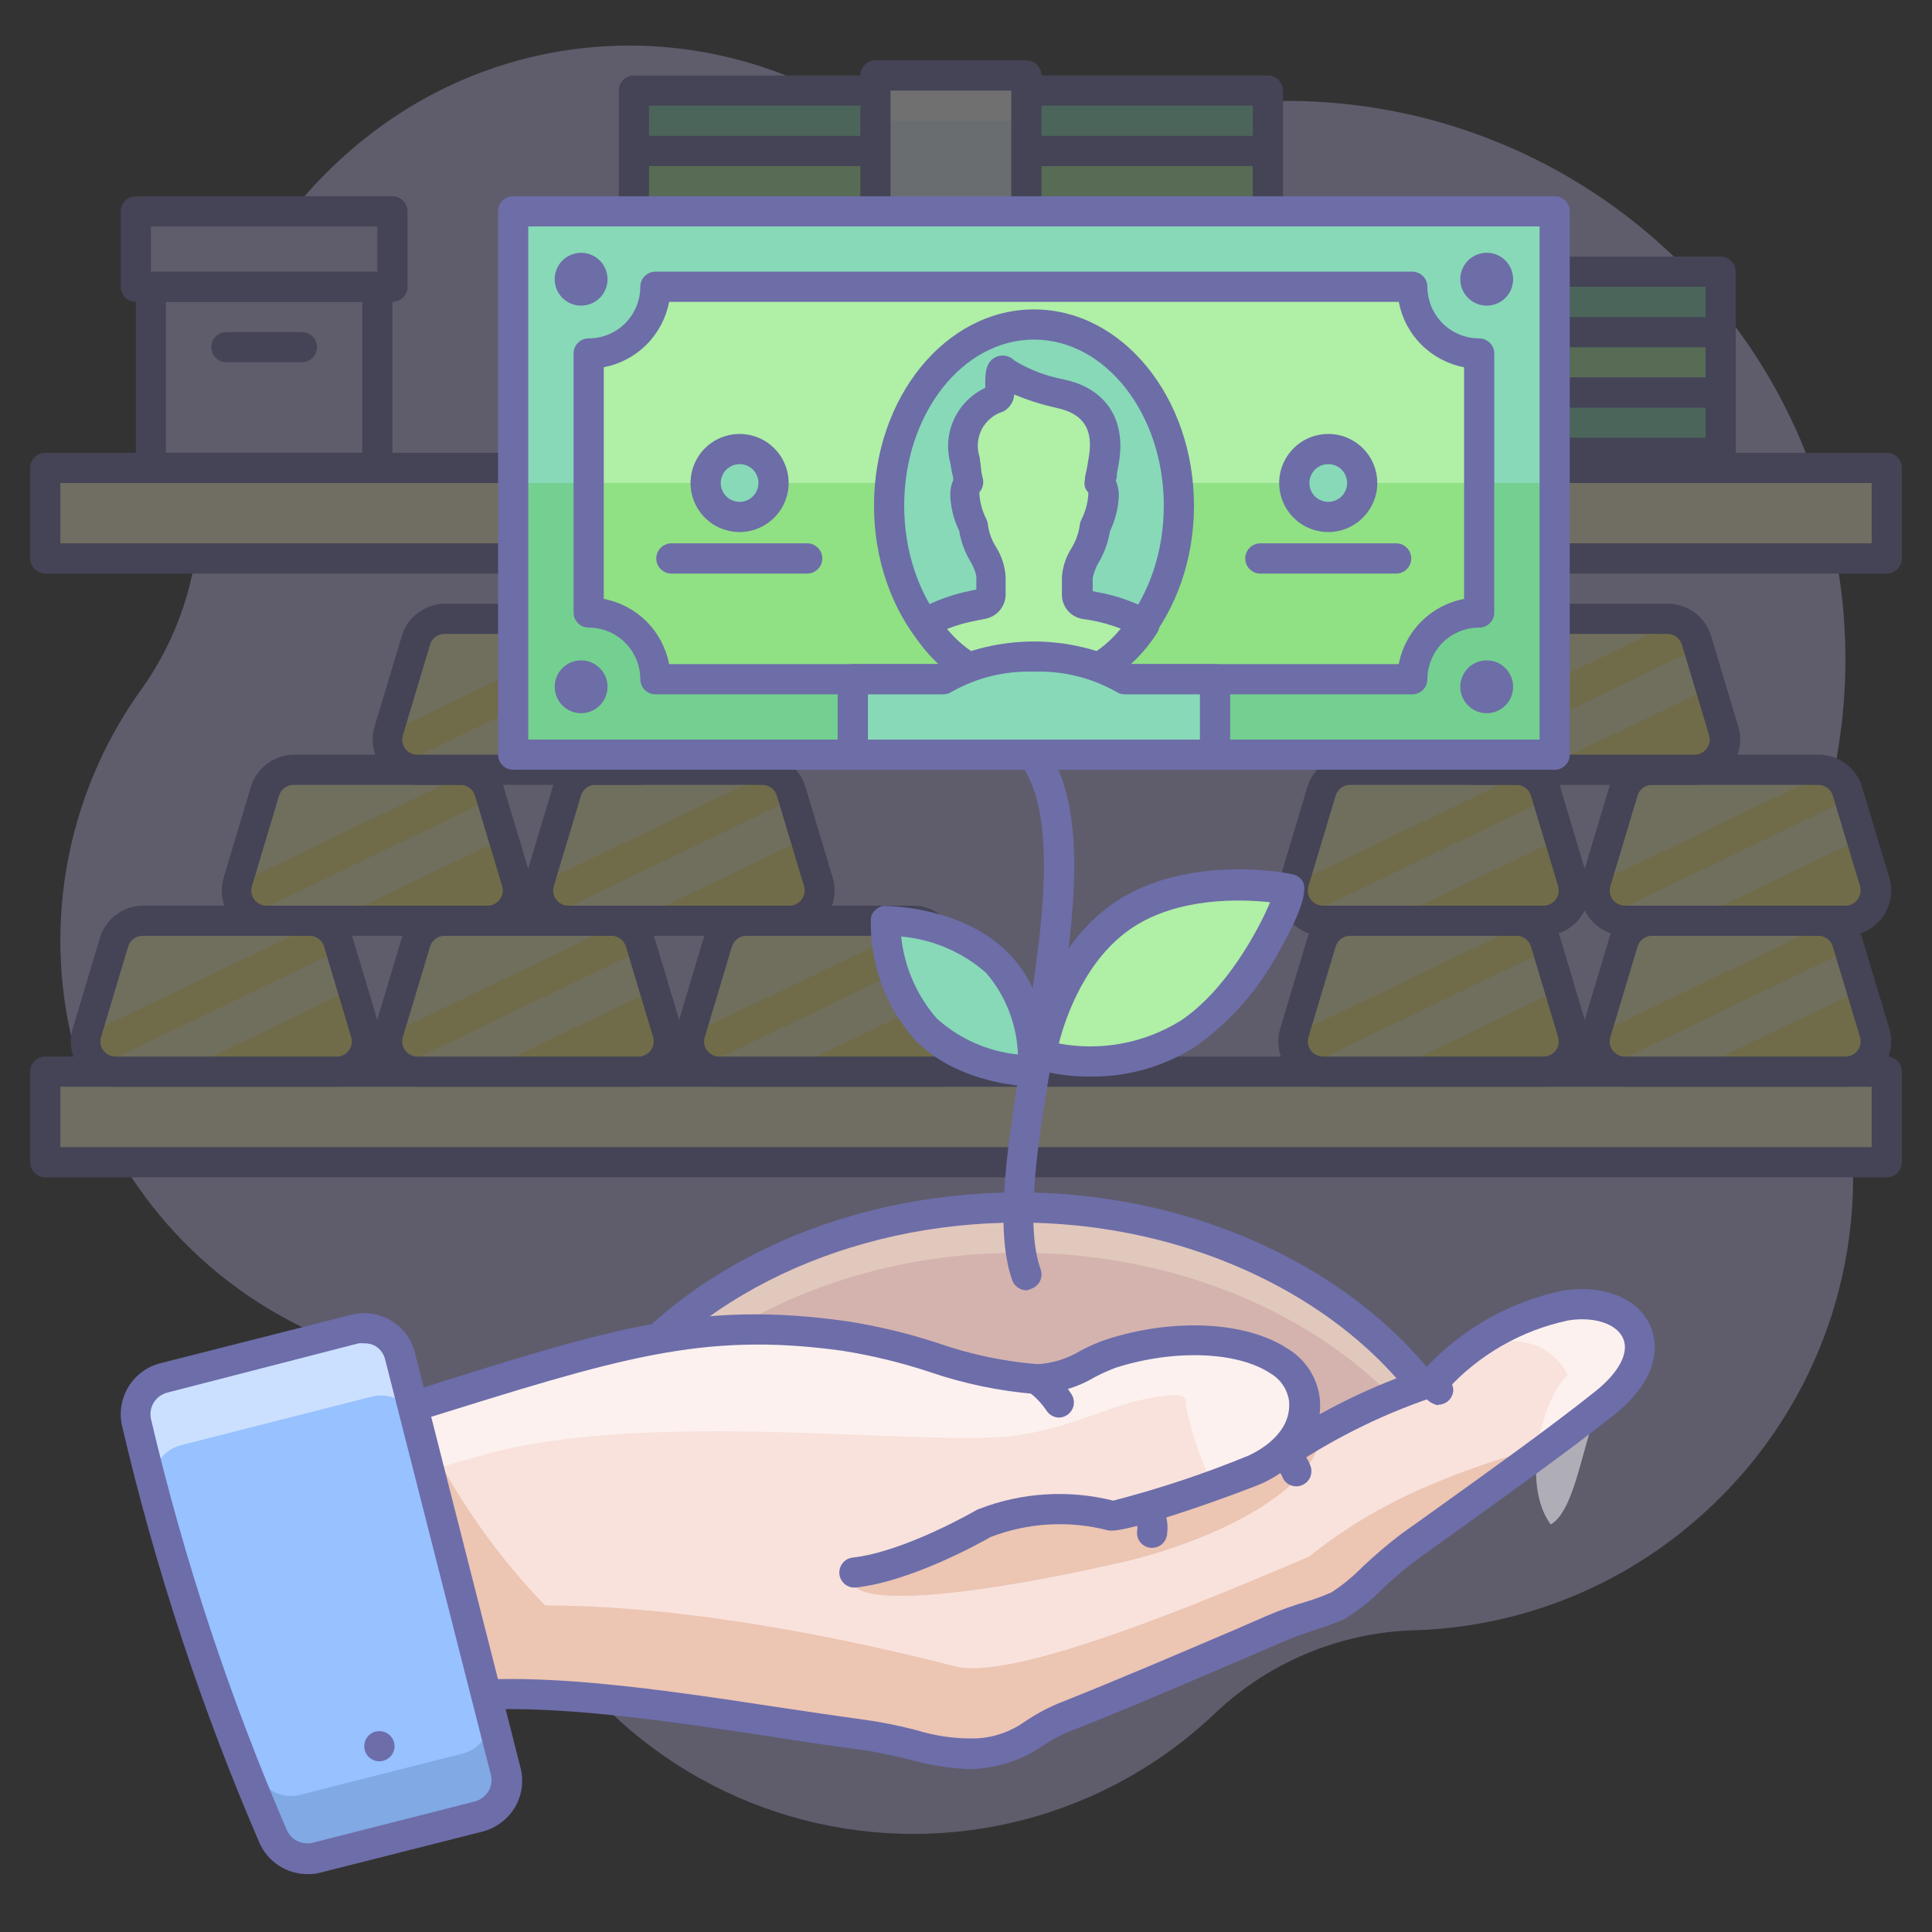 <svg width="26" height="26" viewBox="0 0 26 26" fill="none" xmlns="http://www.w3.org/2000/svg">
<rect x="0" y="0" width="26" height="26" fill="#333333" stroke="none"/>
<g clip-path="url(#clip0_1447_2306)">
<g opacity="0.3">
<path d="M22.809 20.469C23.757 19.657 24.433 18.574 24.745 17.366C25.057 16.158 24.99 14.883 24.554 13.713C24.246 12.882 24.223 11.972 24.489 11.126C24.906 9.799 24.947 8.382 24.606 7.033C24.265 5.685 23.557 4.457 22.56 3.487C21.563 2.517 20.317 1.843 18.959 1.539C17.602 1.236 16.186 1.315 14.871 1.768C14.29 1.961 13.674 2.027 13.065 1.962C12.455 1.896 11.867 1.699 11.341 1.386C8.54 -0.239 4.492 0.612 2.81 4.774C2.625 5.295 2.573 5.853 2.657 6.399C2.768 7.428 2.493 8.461 1.886 9.3C1.383 10.006 1.045 10.816 0.897 11.67C0.749 12.524 0.795 13.4 1.032 14.234C1.268 15.068 1.689 15.838 2.263 16.488C2.836 17.137 3.549 17.65 4.347 17.987C4.894 18.215 5.384 18.559 5.783 18.996C6.182 19.433 6.481 19.952 6.659 20.516C6.954 21.478 7.491 22.349 8.218 23.045C8.945 23.741 9.838 24.239 10.813 24.492C11.787 24.744 12.81 24.743 13.783 24.488C14.757 24.233 15.649 23.733 16.375 23.035C17.108 22.349 18.068 21.959 19.072 21.938C20.449 21.888 21.767 21.37 22.809 20.469Z" fill="#C7BFF3"/>
<path d="M5.074 3.859H2.027V6.297H5.074V3.859Z" fill="#C7BFF3"/>
<path d="M5.078 6.5H2.031C1.977 6.5 1.926 6.479 1.888 6.441C1.85 6.402 1.828 6.351 1.828 6.297V3.859C1.828 3.805 1.85 3.754 1.888 3.716C1.926 3.678 1.977 3.656 2.031 3.656H5.078C5.132 3.656 5.184 3.678 5.222 3.716C5.26 3.754 5.281 3.805 5.281 3.859V6.297C5.281 6.351 5.26 6.402 5.222 6.441C5.184 6.479 5.132 6.5 5.078 6.5ZM2.234 6.094H4.875V4.062H2.234V6.094Z" fill="#6D6DA8"/>
<path d="M5.277 2.844H1.824V3.859H5.277V2.844Z" fill="#C7BFF3"/>
<path d="M5.281 4.062H1.828C1.774 4.062 1.723 4.041 1.684 4.003C1.646 3.965 1.625 3.913 1.625 3.859V2.844C1.625 2.79 1.646 2.738 1.684 2.7C1.723 2.662 1.774 2.641 1.828 2.641H5.281C5.335 2.641 5.387 2.662 5.425 2.7C5.463 2.738 5.484 2.79 5.484 2.844V3.859C5.484 3.913 5.463 3.965 5.425 4.003C5.387 4.041 5.335 4.062 5.281 4.062ZM2.031 3.656H5.078V3.047H2.031V3.656Z" fill="#6D6DA8"/>
<path d="M25.389 6.297H0.605V7.516H25.389V6.297Z" fill="#FFF8CF"/>
<path d="M25.391 7.719H0.609C0.556 7.719 0.504 7.697 0.466 7.659C0.428 7.621 0.406 7.569 0.406 7.516V6.297C0.406 6.243 0.428 6.191 0.466 6.153C0.504 6.115 0.556 6.094 0.609 6.094H25.391C25.445 6.094 25.496 6.115 25.534 6.153C25.572 6.191 25.594 6.243 25.594 6.297V7.516C25.594 7.569 25.572 7.621 25.534 7.659C25.496 7.697 25.445 7.719 25.391 7.719ZM0.812 7.312H25.188V6.5H0.812V7.312Z" fill="#6D6DA8"/>
<path d="M25.389 14.422H0.605V15.641H25.389V14.422Z" fill="#FFF8CF"/>
<path d="M25.391 15.844H0.609C0.556 15.844 0.504 15.822 0.466 15.784C0.428 15.746 0.406 15.694 0.406 15.641V14.422C0.406 14.368 0.428 14.316 0.466 14.278C0.504 14.24 0.556 14.219 0.609 14.219H25.391C25.445 14.219 25.496 14.24 25.534 14.278C25.572 14.316 25.594 14.368 25.594 14.422V15.641C25.594 15.694 25.572 15.746 25.534 15.784C25.496 15.822 25.445 15.844 25.391 15.844ZM0.812 15.438H25.188V14.625H0.812V15.438Z" fill="#6D6DA8"/>
<path d="M4.062 4.875H3.047C2.993 4.875 2.941 4.854 2.903 4.816C2.865 4.777 2.844 4.726 2.844 4.672C2.844 4.618 2.865 4.566 2.903 4.528C2.941 4.49 2.993 4.469 3.047 4.469H4.062C4.116 4.469 4.168 4.49 4.206 4.528C4.244 4.566 4.266 4.618 4.266 4.672C4.266 4.726 4.244 4.777 4.206 4.816C4.168 4.854 4.116 4.875 4.062 4.875Z" fill="#6D6DA8"/>
<path d="M17.057 2.844H8.527V3.654H17.057V2.844Z" fill="#87D9B8"/>
<path d="M17.062 3.859H8.531C8.477 3.859 8.426 3.838 8.388 3.8C8.35 3.762 8.328 3.71 8.328 3.656V2.844C8.328 2.79 8.35 2.738 8.388 2.7C8.426 2.662 8.477 2.641 8.531 2.641H17.062C17.116 2.641 17.168 2.662 17.206 2.7C17.244 2.738 17.266 2.79 17.266 2.844V3.656C17.266 3.71 17.244 3.762 17.206 3.8C17.168 3.838 17.116 3.859 17.062 3.859ZM8.734 3.453H16.859V3.047H8.734V3.453Z" fill="#6D6DA8"/>
<path d="M17.057 2.031H8.527V2.842H17.057V2.031Z" fill="#AFEFA6"/>
<path d="M17.062 3.047H8.531C8.477 3.047 8.426 3.025 8.388 2.987C8.35 2.949 8.328 2.898 8.328 2.844V2.031C8.328 1.977 8.35 1.926 8.388 1.888C8.426 1.85 8.477 1.828 8.531 1.828H17.062C17.116 1.828 17.168 1.85 17.206 1.888C17.244 1.926 17.266 1.977 17.266 2.031V2.844C17.266 2.898 17.244 2.949 17.206 2.987C17.168 3.025 17.116 3.047 17.062 3.047ZM8.734 2.641H16.859V2.234H8.734V2.641Z" fill="#6D6DA8"/>
<path d="M17.057 1.219H8.527V2.029H17.057V1.219Z" fill="#87D9B8"/>
<path d="M17.062 2.234H8.531C8.477 2.234 8.426 2.213 8.388 2.175C8.35 2.137 8.328 2.085 8.328 2.031V1.219C8.328 1.165 8.35 1.113 8.388 1.075C8.426 1.037 8.477 1.016 8.531 1.016H17.062C17.116 1.016 17.168 1.037 17.206 1.075C17.244 1.113 17.266 1.165 17.266 1.219V2.031C17.266 2.085 17.244 2.137 17.206 2.175C17.168 2.213 17.116 2.234 17.062 2.234ZM8.734 1.828H16.859V1.422H8.734V1.828Z" fill="#6D6DA8"/>
<path d="M13.807 0.914H11.777V3.758H13.807V0.914Z" fill="#ECF4FF"/>
<path d="M13.807 1.016H11.777V1.625H13.807V1.016Z" fill="white"/>
<path opacity="0.3" d="M13.807 3.25H11.777V3.859H13.807V3.25Z" fill="#768EA6"/>
<path d="M13.812 4.062H11.781C11.727 4.062 11.676 4.041 11.638 4.003C11.6 3.965 11.578 3.913 11.578 3.859V1.016C11.578 0.962 11.6 0.91 11.638 0.872C11.676 0.834 11.727 0.812 11.781 0.812H13.812C13.866 0.812 13.918 0.834 13.956 0.872C13.994 0.91 14.016 0.962 14.016 1.016V3.859C14.016 3.913 13.994 3.965 13.956 4.003C13.918 4.041 13.866 4.062 13.812 4.062ZM11.984 3.656H13.609V1.219H11.984V3.656Z" fill="#6D6DA8"/>
<path d="M23.15 5.285H14.621V6.096H23.15V5.285Z" fill="#87D9B8"/>
<path d="M23.156 6.297H14.625C14.571 6.297 14.52 6.275 14.481 6.237C14.443 6.199 14.422 6.148 14.422 6.094V5.281C14.422 5.227 14.443 5.176 14.481 5.138C14.52 5.1 14.571 5.078 14.625 5.078H23.156C23.21 5.078 23.262 5.1 23.3 5.138C23.338 5.176 23.359 5.227 23.359 5.281V6.094C23.359 6.148 23.338 6.199 23.3 6.237C23.262 6.275 23.21 6.297 23.156 6.297ZM14.828 5.891H22.953V5.484H14.828V5.891Z" fill="#6D6DA8"/>
<path d="M23.15 4.469H14.621V5.279H23.15V4.469Z" fill="#AFEFA6"/>
<path d="M23.156 5.484H14.625C14.571 5.484 14.52 5.463 14.481 5.425C14.443 5.387 14.422 5.335 14.422 5.281V4.469C14.422 4.415 14.443 4.363 14.481 4.325C14.52 4.287 14.571 4.266 14.625 4.266H23.156C23.21 4.266 23.262 4.287 23.3 4.325C23.338 4.363 23.359 4.415 23.359 4.469V5.281C23.359 5.335 23.338 5.387 23.3 5.425C23.262 5.463 23.21 5.484 23.156 5.484ZM14.828 5.078H22.953V4.672H14.828V5.078Z" fill="#6D6DA8"/>
<path d="M23.15 3.656H14.621V4.467H23.15V3.656Z" fill="#87D9B8"/>
<path d="M23.156 4.672H14.625C14.571 4.672 14.52 4.65 14.481 4.612C14.443 4.574 14.422 4.523 14.422 4.469V3.656C14.422 3.602 14.443 3.551 14.481 3.513C14.52 3.475 14.571 3.453 14.625 3.453H23.156C23.21 3.453 23.262 3.475 23.3 3.513C23.338 3.551 23.359 3.602 23.359 3.656V4.469C23.359 4.523 23.338 4.574 23.3 4.612C23.262 4.65 23.21 4.672 23.156 4.672ZM14.828 4.266H22.953V3.859H14.828V4.266Z" fill="#6D6DA8"/>
<path d="M19.902 3.355H17.871V6.199H19.902V3.355Z" fill="#ECF4FF"/>
<path d="M19.902 3.453H17.871V4.062H19.902V3.453Z" fill="white"/>
<path opacity="0.3" d="M19.902 5.691H17.871V6.301H19.902V5.691Z" fill="#768EA6"/>
<path d="M19.906 6.5H17.875C17.821 6.5 17.77 6.479 17.731 6.441C17.693 6.402 17.672 6.351 17.672 6.297V3.453C17.672 3.399 17.693 3.348 17.731 3.309C17.77 3.271 17.821 3.25 17.875 3.25H19.906C19.96 3.25 20.012 3.271 20.05 3.309C20.088 3.348 20.109 3.399 20.109 3.453V6.297C20.109 6.351 20.088 6.402 20.05 6.441C20.012 6.479 19.96 6.5 19.906 6.5ZM18.078 6.094H19.703V3.656H18.078V6.094Z" fill="#6D6DA8"/>
<path d="M15.838 5.285H7.309V6.096H15.838V5.285Z" fill="#87D9B8"/>
<path d="M15.844 6.297H7.312C7.259 6.297 7.207 6.275 7.169 6.237C7.131 6.199 7.109 6.148 7.109 6.094V5.281C7.109 5.227 7.131 5.176 7.169 5.138C7.207 5.1 7.259 5.078 7.312 5.078H15.844C15.898 5.078 15.949 5.1 15.987 5.138C16.026 5.176 16.047 5.227 16.047 5.281V6.094C16.047 6.148 16.026 6.199 15.987 6.237C15.949 6.275 15.898 6.297 15.844 6.297ZM7.516 5.891H15.641V5.484H7.516V5.891Z" fill="#6D6DA8"/>
<path d="M15.838 4.469H7.309V5.279H15.838V4.469Z" fill="#AFEFA6"/>
<path d="M15.844 5.484H7.312C7.259 5.484 7.207 5.463 7.169 5.425C7.131 5.387 7.109 5.335 7.109 5.281V4.469C7.109 4.415 7.131 4.363 7.169 4.325C7.207 4.287 7.259 4.266 7.312 4.266H15.844C15.898 4.266 15.949 4.287 15.987 4.325C16.026 4.363 16.047 4.415 16.047 4.469V5.281C16.047 5.335 16.026 5.387 15.987 5.425C15.949 5.463 15.898 5.484 15.844 5.484ZM7.516 5.078H15.641V4.672H7.516V5.078Z" fill="#6D6DA8"/>
<path d="M15.838 3.656H7.309V4.467H15.838V3.656Z" fill="#87D9B8"/>
<path d="M15.844 4.672H7.312C7.259 4.672 7.207 4.65 7.169 4.612C7.131 4.574 7.109 4.523 7.109 4.469V3.656C7.109 3.602 7.131 3.551 7.169 3.513C7.207 3.475 7.259 3.453 7.312 3.453H15.844C15.898 3.453 15.949 3.475 15.987 3.513C16.026 3.551 16.047 3.602 16.047 3.656V4.469C16.047 4.523 16.026 4.574 15.987 4.612C15.949 4.65 15.898 4.672 15.844 4.672ZM7.516 4.266H15.641V3.859H7.516V4.266Z" fill="#6D6DA8"/>
<path d="M12.59 3.355H10.559V6.199H12.59V3.355Z" fill="#ECF4FF"/>
<path d="M12.59 3.453H10.559V4.062H12.59V3.453Z" fill="white"/>
<path opacity="0.3" d="M12.59 5.691H10.559V6.301H12.59V5.691Z" fill="#768EA6"/>
<path d="M12.594 6.5H10.562C10.509 6.5 10.457 6.479 10.419 6.441C10.381 6.402 10.359 6.351 10.359 6.297V3.453C10.359 3.399 10.381 3.348 10.419 3.309C10.457 3.271 10.509 3.25 10.562 3.25H12.594C12.648 3.25 12.699 3.271 12.737 3.309C12.775 3.348 12.797 3.399 12.797 3.453V6.297C12.797 6.351 12.775 6.402 12.737 6.441C12.699 6.479 12.648 6.5 12.594 6.5ZM10.766 6.094H12.391V3.656H10.766V6.094Z" fill="#6D6DA8"/>
<path d="M1.173 13.9L1.539 12.681C1.564 12.597 1.615 12.523 1.685 12.471C1.756 12.419 1.841 12.39 1.929 12.391H4.163C4.251 12.39 4.336 12.419 4.406 12.471C4.477 12.523 4.528 12.597 4.553 12.681L4.919 13.9C4.937 13.96 4.94 14.024 4.929 14.086C4.919 14.148 4.893 14.207 4.856 14.257C4.819 14.308 4.77 14.349 4.714 14.378C4.658 14.406 4.596 14.421 4.533 14.422H1.563C1.5 14.422 1.437 14.407 1.381 14.379C1.324 14.351 1.275 14.309 1.237 14.259C1.199 14.208 1.174 14.149 1.163 14.087C1.151 14.025 1.155 13.96 1.173 13.9Z" fill="#FFF07D"/>
<path opacity="0.5" d="M1.173 13.9C1.172 13.906 1.172 13.912 1.173 13.918L4.303 12.415C4.26 12.4 4.214 12.391 4.169 12.391H1.934C1.847 12.39 1.761 12.419 1.691 12.471C1.621 12.523 1.569 12.597 1.544 12.681L1.173 13.9Z" fill="white"/>
<path opacity="0.5" d="M4.631 12.924L4.586 12.777L1.336 14.343C1.402 14.393 1.481 14.421 1.563 14.423H2.427L4.744 13.309L4.631 12.924Z" fill="white"/>
<path d="M4.531 14.625H1.562C1.467 14.625 1.373 14.603 1.288 14.56C1.204 14.517 1.13 14.455 1.073 14.379C1.017 14.303 0.979 14.215 0.962 14.121C0.946 14.028 0.951 13.932 0.979 13.841L1.344 12.622C1.382 12.497 1.459 12.387 1.564 12.308C1.669 12.23 1.796 12.188 1.927 12.188H4.162C4.293 12.187 4.421 12.229 4.526 12.308C4.632 12.386 4.709 12.496 4.747 12.622L5.112 13.841C5.139 13.932 5.145 14.027 5.129 14.121C5.112 14.214 5.075 14.302 5.018 14.378C4.962 14.454 4.888 14.516 4.804 14.559C4.719 14.602 4.626 14.625 4.531 14.625ZM1.927 12.594C1.882 12.592 1.837 12.605 1.801 12.632C1.764 12.658 1.737 12.696 1.724 12.74L1.359 13.959C1.35 13.989 1.348 14.021 1.354 14.052C1.359 14.083 1.372 14.112 1.391 14.137C1.41 14.163 1.435 14.183 1.463 14.197C1.491 14.211 1.522 14.219 1.554 14.219H4.531C4.563 14.219 4.594 14.211 4.622 14.197C4.65 14.183 4.675 14.163 4.694 14.137C4.713 14.112 4.726 14.082 4.732 14.051C4.737 14.02 4.736 13.987 4.726 13.957L4.361 12.738C4.348 12.695 4.321 12.657 4.284 12.631C4.247 12.605 4.203 12.592 4.158 12.594H1.927Z" fill="#6D6DA8"/>
<path d="M5.236 13.9L5.601 12.681C5.626 12.597 5.678 12.523 5.748 12.471C5.818 12.419 5.904 12.39 5.991 12.391H8.226C8.313 12.39 8.399 12.419 8.469 12.471C8.539 12.523 8.591 12.597 8.616 12.681L8.981 13.9C8.999 13.96 9.003 14.024 8.992 14.086C8.981 14.148 8.956 14.207 8.918 14.257C8.881 14.308 8.832 14.349 8.776 14.378C8.72 14.406 8.658 14.421 8.595 14.422H5.626C5.562 14.422 5.5 14.407 5.443 14.379C5.387 14.351 5.337 14.309 5.3 14.259C5.262 14.208 5.236 14.149 5.225 14.087C5.214 14.025 5.218 13.96 5.236 13.9Z" fill="#FFF07D"/>
<path opacity="0.5" d="M5.235 13.9C5.234 13.906 5.234 13.912 5.235 13.918L8.365 12.415C8.322 12.4 8.277 12.391 8.231 12.391H5.997C5.909 12.39 5.824 12.419 5.754 12.471C5.683 12.523 5.632 12.597 5.607 12.681L5.235 13.9Z" fill="white"/>
<path opacity="0.5" d="M8.693 12.924L8.648 12.777L5.398 14.343C5.467 14.395 5.55 14.423 5.636 14.423H6.499L8.817 13.309L8.693 12.924Z" fill="white"/>
<path d="M8.594 14.625H5.624C5.529 14.625 5.436 14.603 5.351 14.56C5.266 14.517 5.193 14.455 5.136 14.379C5.079 14.303 5.041 14.215 5.025 14.121C5.008 14.028 5.014 13.932 5.041 13.841L5.407 12.622C5.444 12.497 5.521 12.387 5.626 12.308C5.731 12.23 5.859 12.188 5.99 12.188H8.224C8.355 12.187 8.483 12.229 8.589 12.308C8.694 12.386 8.772 12.496 8.809 12.622L9.175 13.841C9.202 13.932 9.208 14.027 9.191 14.121C9.175 14.214 9.137 14.302 9.081 14.378C9.024 14.454 8.951 14.516 8.866 14.559C8.782 14.602 8.689 14.625 8.594 14.625ZM5.99 12.594C5.944 12.592 5.9 12.605 5.863 12.632C5.826 12.658 5.799 12.696 5.787 12.74L5.421 13.959C5.412 13.989 5.411 14.021 5.416 14.052C5.422 14.083 5.435 14.112 5.454 14.137C5.472 14.163 5.497 14.183 5.525 14.197C5.553 14.211 5.585 14.219 5.616 14.219H8.594C8.625 14.219 8.656 14.211 8.685 14.197C8.713 14.183 8.737 14.163 8.756 14.137C8.776 14.112 8.789 14.082 8.794 14.051C8.8 14.02 8.798 13.987 8.789 13.957L8.423 12.738C8.41 12.695 8.383 12.657 8.346 12.631C8.31 12.605 8.265 12.592 8.22 12.594H5.99Z" fill="#6D6DA8"/>
<path d="M9.298 13.9L9.664 12.681C9.689 12.597 9.74 12.523 9.81 12.471C9.881 12.419 9.966 12.39 10.054 12.391H12.288C12.376 12.39 12.461 12.419 12.531 12.471C12.602 12.523 12.653 12.597 12.678 12.681L13.044 13.9C13.062 13.96 13.065 14.024 13.055 14.086C13.044 14.148 13.018 14.207 12.981 14.257C12.944 14.308 12.895 14.349 12.839 14.378C12.783 14.406 12.721 14.421 12.658 14.422H9.688C9.625 14.422 9.562 14.407 9.506 14.379C9.449 14.351 9.4 14.309 9.362 14.259C9.324 14.208 9.299 14.149 9.288 14.087C9.276 14.025 9.28 13.96 9.298 13.9Z" fill="#FFF07D"/>
<path opacity="0.5" d="M9.298 13.9C9.297 13.906 9.297 13.912 9.298 13.918L12.428 12.415C12.385 12.4 12.339 12.391 12.294 12.391H10.059C9.972 12.39 9.886 12.419 9.816 12.471C9.746 12.523 9.694 12.597 9.669 12.681L9.298 13.9Z" fill="white"/>
<path opacity="0.5" d="M12.756 12.924L12.711 12.777L9.461 14.343C9.529 14.395 9.613 14.423 9.699 14.423H10.562L12.88 13.309L12.756 12.924Z" fill="white"/>
<path d="M12.656 14.625H9.687C9.592 14.625 9.498 14.603 9.413 14.56C9.329 14.517 9.255 14.455 9.198 14.379C9.142 14.303 9.104 14.215 9.087 14.121C9.071 14.028 9.076 13.932 9.104 13.841L9.469 12.622C9.507 12.497 9.584 12.387 9.689 12.308C9.794 12.23 9.921 12.188 10.052 12.188H12.287C12.418 12.187 12.546 12.229 12.651 12.308C12.757 12.386 12.834 12.496 12.872 12.622L13.237 13.841C13.264 13.932 13.27 14.027 13.254 14.121C13.237 14.214 13.2 14.302 13.143 14.378C13.087 14.454 13.013 14.516 12.929 14.559C12.844 14.602 12.751 14.625 12.656 14.625ZM10.052 12.594C10.007 12.592 9.962 12.605 9.926 12.632C9.889 12.658 9.862 12.696 9.849 12.74L9.484 13.959C9.475 13.989 9.473 14.021 9.479 14.052C9.484 14.083 9.497 14.112 9.516 14.137C9.535 14.163 9.559 14.183 9.588 14.197C9.616 14.211 9.647 14.219 9.679 14.219H12.656C12.688 14.219 12.719 14.211 12.747 14.197C12.775 14.183 12.8 14.163 12.819 14.137C12.838 14.112 12.851 14.082 12.857 14.051C12.862 14.02 12.861 13.987 12.851 13.957L12.486 12.738C12.473 12.695 12.446 12.657 12.409 12.631C12.372 12.605 12.328 12.592 12.283 12.594H10.052Z" fill="#6D6DA8"/>
<path d="M7.267 11.869L7.632 10.65C7.657 10.566 7.709 10.492 7.779 10.44C7.849 10.387 7.935 10.359 8.022 10.359H10.257C10.345 10.359 10.43 10.387 10.5 10.44C10.57 10.492 10.622 10.566 10.647 10.65L11.012 11.869C11.03 11.929 11.034 11.993 11.023 12.055C11.012 12.117 10.987 12.175 10.95 12.226C10.912 12.277 10.864 12.318 10.807 12.346C10.752 12.375 10.69 12.39 10.627 12.391H7.657C7.594 12.391 7.531 12.376 7.474 12.348C7.418 12.319 7.369 12.278 7.331 12.227C7.293 12.177 7.267 12.118 7.256 12.056C7.245 11.993 7.249 11.929 7.267 11.869Z" fill="#FFF07D"/>
<path opacity="0.5" d="M7.266 11.869C7.265 11.875 7.265 11.881 7.266 11.887L10.396 10.384C10.353 10.368 10.308 10.36 10.262 10.359H8.028C7.94 10.359 7.855 10.387 7.785 10.44C7.715 10.492 7.663 10.566 7.638 10.65L7.266 11.869Z" fill="white"/>
<path opacity="0.5" d="M10.724 10.892L10.68 10.746L7.43 12.312C7.498 12.364 7.582 12.392 7.667 12.391H8.531L10.848 11.278L10.724 10.892Z" fill="white"/>
<path d="M10.625 12.594H7.655C7.561 12.594 7.467 12.571 7.382 12.529C7.297 12.486 7.224 12.424 7.167 12.348C7.111 12.272 7.073 12.184 7.056 12.09C7.04 11.997 7.045 11.901 7.072 11.81L7.438 10.591C7.476 10.466 7.553 10.355 7.658 10.277C7.763 10.199 7.89 10.156 8.021 10.156H10.255C10.387 10.156 10.515 10.198 10.62 10.277C10.726 10.355 10.803 10.465 10.84 10.591L11.206 11.81C11.233 11.9 11.239 11.996 11.223 12.09C11.206 12.183 11.168 12.271 11.112 12.347C11.056 12.423 10.982 12.485 10.898 12.528C10.813 12.571 10.72 12.593 10.625 12.594ZM8.021 10.562C7.976 10.561 7.931 10.574 7.894 10.601C7.857 10.627 7.831 10.665 7.818 10.709L7.452 11.928C7.443 11.958 7.442 11.99 7.447 12.021C7.453 12.052 7.466 12.081 7.485 12.106C7.504 12.132 7.528 12.152 7.556 12.166C7.585 12.18 7.616 12.188 7.647 12.188H10.625C10.657 12.188 10.688 12.18 10.716 12.166C10.744 12.152 10.769 12.132 10.788 12.106C10.807 12.081 10.82 12.051 10.825 12.02C10.831 11.988 10.829 11.956 10.82 11.925L10.454 10.707C10.441 10.664 10.414 10.626 10.378 10.6C10.341 10.574 10.296 10.561 10.251 10.562H8.021Z" fill="#6D6DA8"/>
<path d="M3.204 11.869L3.57 10.65C3.595 10.566 3.646 10.492 3.717 10.44C3.787 10.387 3.872 10.359 3.96 10.359H6.194C6.282 10.359 6.367 10.387 6.438 10.44C6.508 10.492 6.559 10.566 6.584 10.65L6.95 11.869C6.968 11.929 6.972 11.993 6.961 12.055C6.95 12.117 6.925 12.175 6.887 12.226C6.85 12.277 6.801 12.318 6.745 12.346C6.689 12.375 6.627 12.39 6.564 12.391H3.594C3.531 12.391 3.469 12.376 3.412 12.348C3.355 12.319 3.306 12.278 3.268 12.227C3.23 12.177 3.205 12.118 3.194 12.056C3.183 11.993 3.186 11.929 3.204 11.869Z" fill="#FFF07D"/>
<path opacity="0.5" d="M3.204 11.869C3.203 11.875 3.203 11.881 3.204 11.887L6.334 10.384C6.291 10.368 6.246 10.36 6.2 10.359H3.966C3.878 10.359 3.793 10.387 3.722 10.44C3.652 10.492 3.601 10.566 3.576 10.65L3.204 11.869Z" fill="white"/>
<path opacity="0.5" d="M6.662 10.892L6.617 10.746L3.367 12.312C3.436 12.364 3.519 12.392 3.605 12.391H4.468L6.786 11.278L6.662 10.892Z" fill="white"/>
<path d="M6.563 12.594H3.593C3.498 12.594 3.404 12.571 3.32 12.529C3.235 12.486 3.161 12.424 3.105 12.348C3.048 12.272 3.01 12.184 2.994 12.09C2.977 11.997 2.983 11.901 3.01 11.81L3.376 10.591C3.413 10.466 3.49 10.355 3.595 10.277C3.7 10.199 3.828 10.156 3.959 10.156H6.193C6.324 10.156 6.452 10.198 6.558 10.277C6.663 10.355 6.74 10.465 6.778 10.591L7.144 11.81C7.171 11.9 7.176 11.996 7.16 12.09C7.144 12.183 7.106 12.271 7.049 12.347C6.993 12.423 6.92 12.485 6.835 12.528C6.751 12.571 6.657 12.593 6.563 12.594ZM3.959 10.562C3.913 10.561 3.869 10.574 3.832 10.601C3.795 10.627 3.768 10.665 3.755 10.709L3.39 11.928C3.381 11.958 3.379 11.99 3.385 12.021C3.391 12.052 3.403 12.081 3.422 12.106C3.441 12.132 3.466 12.152 3.494 12.166C3.522 12.18 3.553 12.188 3.585 12.188H6.563C6.594 12.188 6.625 12.18 6.653 12.166C6.682 12.152 6.706 12.132 6.725 12.106C6.744 12.081 6.757 12.051 6.763 12.02C6.769 11.988 6.767 11.956 6.758 11.925L6.392 10.707C6.379 10.664 6.352 10.626 6.315 10.6C6.278 10.574 6.234 10.561 6.189 10.562H3.959Z" fill="#6D6DA8"/>
<path d="M5.236 9.837L5.601 8.619C5.626 8.535 5.678 8.461 5.748 8.409C5.818 8.356 5.904 8.328 5.991 8.328H8.226C8.313 8.328 8.399 8.356 8.469 8.409C8.539 8.461 8.591 8.535 8.616 8.619L8.981 9.837C8.999 9.898 9.003 9.961 8.992 10.023C8.981 10.085 8.956 10.144 8.918 10.195C8.881 10.245 8.832 10.287 8.776 10.315C8.72 10.344 8.658 10.359 8.595 10.359H5.626C5.562 10.36 5.5 10.345 5.443 10.316C5.387 10.288 5.337 10.247 5.3 10.196C5.262 10.146 5.236 10.087 5.225 10.024C5.214 9.962 5.218 9.898 5.236 9.837Z" fill="#FFF07D"/>
<path opacity="0.5" d="M5.235 9.837C5.234 9.843 5.234 9.85 5.235 9.856L8.365 8.352C8.322 8.337 8.277 8.329 8.231 8.328H5.997C5.909 8.328 5.824 8.356 5.754 8.409C5.683 8.461 5.632 8.535 5.607 8.619L5.235 9.837Z" fill="white"/>
<path opacity="0.5" d="M8.693 8.861L8.648 8.715L5.398 10.281C5.467 10.332 5.55 10.36 5.636 10.36H6.499L8.817 9.247L8.693 8.861Z" fill="white"/>
<path d="M8.594 10.562H5.624C5.529 10.562 5.436 10.54 5.351 10.497C5.266 10.455 5.193 10.393 5.136 10.317C5.079 10.241 5.041 10.152 5.025 10.059C5.008 9.965 5.014 9.869 5.041 9.778L5.407 8.56C5.444 8.434 5.521 8.324 5.626 8.246C5.731 8.168 5.859 8.125 5.99 8.125H8.224C8.355 8.125 8.483 8.167 8.589 8.245C8.694 8.324 8.772 8.434 8.809 8.56L9.175 9.778C9.202 9.869 9.208 9.965 9.191 10.058C9.175 10.152 9.137 10.24 9.081 10.316C9.024 10.392 8.951 10.454 8.866 10.497C8.782 10.54 8.689 10.562 8.594 10.562ZM5.99 8.531C5.944 8.529 5.9 8.543 5.863 8.569C5.826 8.596 5.799 8.634 5.787 8.678L5.421 9.896C5.412 9.927 5.411 9.958 5.416 9.989C5.422 10.021 5.435 10.05 5.454 10.075C5.472 10.1 5.497 10.121 5.525 10.135C5.553 10.149 5.585 10.156 5.616 10.156H8.594C8.625 10.156 8.656 10.149 8.685 10.135C8.713 10.121 8.737 10.1 8.756 10.075C8.776 10.05 8.789 10.02 8.794 9.988C8.8 9.957 8.798 9.925 8.789 9.894L8.423 8.675C8.41 8.632 8.383 8.595 8.346 8.569C8.31 8.542 8.265 8.529 8.22 8.531H5.99Z" fill="#6D6DA8"/>
<path d="M17.423 13.9L17.789 12.681C17.814 12.597 17.865 12.523 17.936 12.471C18.006 12.419 18.091 12.39 18.179 12.391H20.413C20.501 12.39 20.586 12.419 20.656 12.471C20.727 12.523 20.778 12.597 20.803 12.681L21.169 13.9C21.187 13.96 21.19 14.024 21.18 14.086C21.169 14.148 21.143 14.207 21.106 14.257C21.069 14.308 21.02 14.349 20.964 14.378C20.908 14.406 20.846 14.421 20.783 14.422H17.813C17.75 14.422 17.687 14.407 17.631 14.379C17.574 14.351 17.525 14.309 17.487 14.259C17.449 14.208 17.424 14.149 17.413 14.087C17.401 14.025 17.405 13.96 17.423 13.9Z" fill="#FFF07D"/>
<path opacity="0.5" d="M17.423 13.9C17.422 13.906 17.422 13.912 17.423 13.918L20.553 12.415C20.51 12.4 20.464 12.391 20.419 12.391H18.184C18.097 12.39 18.011 12.419 17.941 12.471C17.871 12.523 17.819 12.597 17.794 12.681L17.423 13.9Z" fill="white"/>
<path opacity="0.5" d="M20.881 12.924L20.836 12.777L17.586 14.343C17.654 14.395 17.738 14.423 17.824 14.423H18.687L21.005 13.309L20.881 12.924Z" fill="white"/>
<path d="M20.781 14.625H17.812C17.717 14.625 17.623 14.603 17.538 14.56C17.454 14.517 17.38 14.455 17.323 14.379C17.267 14.303 17.229 14.215 17.212 14.121C17.196 14.028 17.201 13.932 17.229 13.841L17.594 12.622C17.632 12.497 17.709 12.387 17.814 12.308C17.919 12.23 18.046 12.188 18.177 12.188H20.412C20.543 12.187 20.671 12.229 20.776 12.308C20.882 12.386 20.959 12.496 20.997 12.622L21.362 13.841C21.389 13.932 21.395 14.027 21.379 14.121C21.362 14.214 21.325 14.302 21.268 14.378C21.212 14.454 21.138 14.516 21.054 14.559C20.969 14.602 20.876 14.625 20.781 14.625ZM18.177 12.594C18.132 12.592 18.087 12.605 18.05 12.632C18.014 12.658 17.987 12.696 17.974 12.74L17.608 13.959C17.6 13.989 17.598 14.021 17.604 14.052C17.609 14.083 17.622 14.112 17.641 14.137C17.66 14.163 17.684 14.183 17.713 14.197C17.741 14.211 17.772 14.219 17.803 14.219H20.773C20.805 14.219 20.836 14.211 20.864 14.197C20.892 14.183 20.917 14.163 20.936 14.137C20.955 14.112 20.968 14.082 20.974 14.051C20.979 14.02 20.977 13.987 20.968 13.957L20.603 12.738C20.59 12.695 20.562 12.657 20.526 12.631C20.489 12.605 20.445 12.592 20.399 12.594H18.177Z" fill="#6D6DA8"/>
<path d="M21.486 13.9L21.851 12.681C21.876 12.597 21.928 12.523 21.998 12.471C22.068 12.419 22.154 12.39 22.241 12.391H24.476C24.563 12.39 24.649 12.419 24.719 12.471C24.789 12.523 24.841 12.597 24.866 12.681L25.231 13.9C25.249 13.96 25.253 14.024 25.242 14.086C25.231 14.148 25.206 14.207 25.169 14.257C25.131 14.308 25.082 14.349 25.026 14.378C24.97 14.406 24.908 14.421 24.845 14.422H21.876C21.812 14.422 21.75 14.407 21.693 14.379C21.637 14.351 21.587 14.309 21.549 14.259C21.512 14.208 21.486 14.149 21.475 14.087C21.464 14.025 21.468 13.96 21.486 13.9Z" fill="#FFF07D"/>
<path opacity="0.5" d="M21.485 13.9C21.484 13.906 21.484 13.912 21.485 13.918L24.615 12.415C24.572 12.4 24.527 12.391 24.481 12.391H22.247C22.159 12.39 22.074 12.419 22.004 12.471C21.933 12.523 21.882 12.597 21.857 12.681L21.485 13.9Z" fill="white"/>
<path opacity="0.5" d="M24.943 12.924L24.898 12.777L21.648 14.343C21.717 14.395 21.8 14.423 21.886 14.423H22.749L25.067 13.309L24.943 12.924Z" fill="white"/>
<path d="M24.844 14.625H21.874C21.779 14.625 21.686 14.603 21.601 14.56C21.516 14.517 21.443 14.455 21.386 14.379C21.329 14.303 21.291 14.215 21.275 14.121C21.258 14.028 21.264 13.932 21.291 13.841L21.657 12.622C21.694 12.497 21.771 12.387 21.876 12.308C21.981 12.23 22.109 12.188 22.24 12.188H24.474C24.605 12.187 24.733 12.229 24.839 12.308C24.944 12.386 25.021 12.496 25.059 12.622L25.425 13.841C25.452 13.932 25.458 14.027 25.441 14.121C25.425 14.214 25.387 14.302 25.331 14.378C25.274 14.454 25.201 14.516 25.116 14.559C25.032 14.602 24.939 14.625 24.844 14.625ZM22.24 12.594C22.195 12.592 22.15 12.605 22.113 12.632C22.076 12.658 22.049 12.696 22.037 12.74L21.671 13.959C21.662 13.989 21.661 14.021 21.666 14.052C21.672 14.083 21.685 14.112 21.703 14.137C21.723 14.163 21.747 14.183 21.775 14.197C21.803 14.211 21.834 14.219 21.866 14.219H24.836C24.867 14.219 24.898 14.211 24.927 14.197C24.955 14.183 24.979 14.163 24.998 14.137C25.017 14.112 25.03 14.082 25.036 14.051C25.042 14.02 25.04 13.987 25.031 13.957L24.665 12.738C24.652 12.695 24.625 12.657 24.588 12.631C24.552 12.605 24.507 12.592 24.462 12.594H22.24Z" fill="#6D6DA8"/>
<path d="M21.486 11.869L21.851 10.65C21.876 10.566 21.928 10.492 21.998 10.44C22.068 10.387 22.154 10.359 22.241 10.359H24.476C24.563 10.359 24.649 10.387 24.719 10.44C24.789 10.492 24.841 10.566 24.866 10.65L25.231 11.869C25.249 11.929 25.253 11.993 25.242 12.055C25.231 12.117 25.206 12.175 25.169 12.226C25.131 12.277 25.082 12.318 25.026 12.346C24.97 12.375 24.908 12.39 24.845 12.391H21.876C21.812 12.391 21.75 12.376 21.693 12.348C21.637 12.319 21.587 12.278 21.549 12.227C21.512 12.177 21.486 12.118 21.475 12.056C21.464 11.993 21.468 11.929 21.486 11.869Z" fill="#FFF07D"/>
<path opacity="0.5" d="M21.485 11.869C21.484 11.875 21.484 11.881 21.485 11.887L24.615 10.384C24.572 10.368 24.527 10.36 24.481 10.359H22.247C22.159 10.359 22.074 10.387 22.004 10.44C21.933 10.492 21.882 10.566 21.857 10.65L21.485 11.869Z" fill="white"/>
<path opacity="0.5" d="M24.943 10.892L24.898 10.746L21.648 12.312C21.717 12.364 21.8 12.392 21.886 12.391H22.749L25.067 11.278L24.943 10.892Z" fill="white"/>
<path d="M24.844 12.594H21.874C21.779 12.594 21.686 12.571 21.601 12.529C21.516 12.486 21.443 12.424 21.386 12.348C21.329 12.272 21.291 12.184 21.275 12.09C21.258 11.997 21.264 11.901 21.291 11.81L21.657 10.591C21.694 10.466 21.771 10.355 21.876 10.277C21.981 10.199 22.109 10.156 22.24 10.156H24.474C24.605 10.156 24.733 10.198 24.839 10.277C24.944 10.355 25.021 10.465 25.059 10.591L25.425 11.81C25.452 11.9 25.458 11.996 25.441 12.09C25.425 12.183 25.387 12.271 25.331 12.347C25.274 12.423 25.201 12.485 25.116 12.528C25.032 12.571 24.939 12.593 24.844 12.594ZM22.24 10.562C22.195 10.561 22.15 10.574 22.113 10.601C22.076 10.627 22.049 10.665 22.037 10.709L21.671 11.928C21.662 11.958 21.661 11.99 21.666 12.021C21.672 12.052 21.685 12.081 21.703 12.106C21.723 12.132 21.747 12.152 21.775 12.166C21.803 12.18 21.834 12.188 21.866 12.188H24.836C24.867 12.188 24.898 12.18 24.927 12.166C24.955 12.152 24.979 12.132 24.998 12.106C25.017 12.081 25.03 12.051 25.036 12.02C25.042 11.988 25.04 11.956 25.031 11.925L24.665 10.707C24.652 10.664 24.625 10.626 24.588 10.6C24.552 10.574 24.507 10.561 24.462 10.562H22.24Z" fill="#6D6DA8"/>
<path d="M17.423 11.869L17.789 10.65C17.814 10.566 17.865 10.492 17.936 10.44C18.006 10.387 18.091 10.359 18.179 10.359H20.413C20.501 10.359 20.586 10.387 20.656 10.44C20.727 10.492 20.778 10.566 20.803 10.65L21.169 11.869C21.187 11.929 21.19 11.993 21.18 12.055C21.169 12.117 21.143 12.175 21.106 12.226C21.069 12.277 21.02 12.318 20.964 12.346C20.908 12.375 20.846 12.39 20.783 12.391H17.813C17.75 12.391 17.687 12.376 17.631 12.348C17.574 12.319 17.525 12.278 17.487 12.227C17.449 12.177 17.424 12.118 17.413 12.056C17.401 11.993 17.405 11.929 17.423 11.869Z" fill="#FFF07D"/>
<path opacity="0.5" d="M17.423 11.869C17.422 11.875 17.422 11.881 17.423 11.887L20.553 10.384C20.51 10.368 20.464 10.36 20.419 10.359H18.184C18.097 10.359 18.011 10.387 17.941 10.44C17.871 10.492 17.819 10.566 17.794 10.65L17.423 11.869Z" fill="white"/>
<path opacity="0.5" d="M20.881 10.892L20.836 10.746L17.586 12.312C17.654 12.364 17.738 12.392 17.824 12.391H18.687L21.005 11.278L20.881 10.892Z" fill="white"/>
<path d="M20.781 12.594H17.812C17.717 12.594 17.623 12.571 17.538 12.529C17.454 12.486 17.38 12.424 17.323 12.348C17.267 12.272 17.229 12.184 17.212 12.09C17.196 11.997 17.201 11.901 17.229 11.81L17.594 10.591C17.632 10.466 17.709 10.355 17.814 10.277C17.919 10.199 18.046 10.156 18.177 10.156H20.412C20.543 10.156 20.671 10.198 20.776 10.277C20.882 10.355 20.959 10.465 20.997 10.591L21.362 11.81C21.389 11.9 21.395 11.996 21.379 12.09C21.362 12.183 21.325 12.271 21.268 12.347C21.212 12.423 21.138 12.485 21.054 12.528C20.969 12.571 20.876 12.593 20.781 12.594ZM18.177 10.562C18.132 10.561 18.087 10.574 18.05 10.601C18.014 10.627 17.987 10.665 17.974 10.709L17.608 11.928C17.6 11.958 17.598 11.99 17.604 12.021C17.609 12.052 17.622 12.081 17.641 12.106C17.66 12.132 17.684 12.152 17.713 12.166C17.741 12.18 17.772 12.188 17.803 12.188H20.773C20.805 12.188 20.836 12.18 20.864 12.166C20.892 12.152 20.917 12.132 20.936 12.106C20.955 12.081 20.968 12.051 20.974 12.02C20.979 11.988 20.977 11.956 20.968 11.925L20.603 10.707C20.59 10.664 20.562 10.626 20.526 10.6C20.489 10.574 20.445 10.561 20.399 10.562H18.177Z" fill="#6D6DA8"/>
<path d="M19.454 9.837L19.82 8.619C19.845 8.535 19.896 8.461 19.967 8.409C20.037 8.356 20.122 8.328 20.21 8.328H22.444C22.532 8.328 22.617 8.356 22.688 8.409C22.758 8.461 22.809 8.535 22.834 8.619L23.2 9.837C23.218 9.898 23.222 9.961 23.211 10.023C23.2 10.085 23.175 10.144 23.137 10.195C23.1 10.245 23.051 10.287 22.995 10.315C22.939 10.344 22.877 10.359 22.814 10.359H19.844C19.781 10.36 19.719 10.345 19.662 10.316C19.605 10.288 19.556 10.247 19.518 10.196C19.48 10.146 19.455 10.087 19.444 10.024C19.433 9.962 19.436 9.898 19.454 9.837Z" fill="#FFF07D"/>
<path opacity="0.5" d="M19.454 9.837C19.453 9.843 19.453 9.85 19.454 9.856L22.584 8.352C22.541 8.337 22.496 8.329 22.45 8.328H20.216C20.128 8.328 20.043 8.356 19.972 8.409C19.902 8.461 19.851 8.535 19.826 8.619L19.454 9.837Z" fill="white"/>
<path opacity="0.5" d="M22.912 8.861L22.867 8.715L19.617 10.281C19.686 10.332 19.769 10.36 19.855 10.36H20.718L23.036 9.247L22.912 8.861Z" fill="white"/>
<path d="M22.813 10.562H19.843C19.748 10.562 19.654 10.54 19.57 10.497C19.485 10.455 19.411 10.393 19.355 10.317C19.298 10.241 19.26 10.152 19.244 10.059C19.227 9.965 19.233 9.869 19.26 9.778L19.626 8.56C19.663 8.434 19.74 8.324 19.845 8.246C19.95 8.168 20.078 8.125 20.209 8.125H22.443C22.574 8.125 22.702 8.167 22.808 8.245C22.913 8.324 22.99 8.434 23.028 8.56L23.393 9.778C23.421 9.869 23.426 9.965 23.41 10.058C23.394 10.152 23.356 10.24 23.299 10.316C23.243 10.392 23.17 10.454 23.085 10.497C23.001 10.54 22.907 10.562 22.813 10.562ZM20.209 8.531C20.163 8.529 20.119 8.543 20.082 8.569C20.045 8.596 20.018 8.634 20.005 8.678L19.64 9.896C19.631 9.927 19.629 9.958 19.635 9.989C19.641 10.021 19.653 10.05 19.672 10.075C19.691 10.1 19.716 10.121 19.744 10.135C19.772 10.149 19.803 10.156 19.835 10.156H22.805C22.836 10.156 22.867 10.149 22.895 10.135C22.924 10.121 22.948 10.1 22.967 10.075C22.986 10.05 22.999 10.02 23.005 9.988C23.011 9.957 23.009 9.925 23 9.894L22.634 8.675C22.621 8.632 22.594 8.595 22.557 8.569C22.52 8.542 22.476 8.529 22.431 8.531H20.209Z" fill="#6D6DA8"/>
</g>
<path d="M13.711 19.906C10.177 19.906 7.583 19.654 8.061 18.943C9.141 17.341 11.264 16.25 13.711 16.25C16.454 16.25 18.779 17.613 19.704 19.528C19.962 20.087 17.244 19.906 13.711 19.906Z" fill="#D4B3AE"/>
<path opacity="0.3" d="M8.196 19.364C9.309 17.875 11.361 16.859 13.711 16.859C16.274 16.859 18.484 18.056 19.5 19.784C19.672 19.723 19.742 19.64 19.689 19.528C18.779 17.613 16.453 16.25 13.711 16.25C11.273 16.25 9.136 17.341 8.06 18.943C7.95 19.108 8.005 19.246 8.196 19.364Z" fill="#FFF7DE"/>
<path d="M17.369 20.138C16.927 20.138 16.415 20.138 15.828 20.126C15.171 20.109 14.461 20.109 13.711 20.109C8.282 20.109 7.969 19.524 7.851 19.297C7.812 19.222 7.795 19.138 7.802 19.054C7.81 18.971 7.841 18.89 7.892 18.824C9.045 17.113 11.274 16.047 13.711 16.047C16.429 16.047 18.907 17.41 19.878 19.441C19.905 19.493 19.918 19.552 19.916 19.611C19.913 19.669 19.895 19.727 19.864 19.776C19.675 20.071 18.96 20.138 17.369 20.138ZM13.711 16.453C11.408 16.453 9.307 17.451 8.227 19.057C8.209 19.084 8.203 19.103 8.208 19.112C8.263 19.209 8.775 19.703 13.711 19.703C14.461 19.703 15.176 19.703 15.832 19.719C17.475 19.738 19.169 19.758 19.488 19.575C18.574 17.706 16.25 16.453 13.711 16.453Z" fill="#6D6DA8"/>
<path d="M13.814 17.364C13.772 17.364 13.731 17.351 13.697 17.327C13.663 17.303 13.637 17.269 13.623 17.23C13.373 16.529 13.564 15.363 13.765 14.128C14.015 12.609 14.297 10.878 13.663 10.192C13.644 10.172 13.628 10.149 13.618 10.124C13.607 10.098 13.602 10.07 13.603 10.043C13.603 10.015 13.609 9.988 13.621 9.963C13.632 9.937 13.649 9.915 13.669 9.896C13.69 9.878 13.714 9.864 13.74 9.855C13.766 9.846 13.794 9.842 13.822 9.844C13.849 9.847 13.876 9.854 13.901 9.867C13.925 9.88 13.947 9.898 13.964 9.92C14.73 10.757 14.443 12.505 14.167 14.185C13.964 15.366 13.789 16.481 14.005 17.084C14.022 17.134 14.02 17.19 13.997 17.238C13.974 17.286 13.933 17.323 13.883 17.342C13.861 17.353 13.838 17.361 13.814 17.364Z" fill="#6D6DA8"/>
<path d="M12.461 13.846C11.913 13.286 11.889 12.347 11.925 12.384C11.925 12.384 12.87 12.384 13.416 12.951C13.963 13.517 13.908 14.421 13.908 14.421C13.908 14.421 13.002 14.407 12.461 13.846Z" fill="#87D9B8"/>
<path d="M13.906 14.624C13.866 14.624 12.913 14.61 12.314 13.996C11.909 13.543 11.697 12.95 11.721 12.343C11.731 12.307 11.75 12.275 11.777 12.249C11.803 12.223 11.835 12.204 11.871 12.194C11.894 12.19 11.918 12.19 11.942 12.194C12.084 12.194 12.996 12.245 13.567 12.822C14.176 13.432 14.117 14.4 14.115 14.447C14.109 14.497 14.084 14.543 14.045 14.576C14.006 14.609 13.957 14.626 13.906 14.624ZM12.127 12.603C12.17 13.01 12.336 13.394 12.604 13.704C12.908 13.979 13.291 14.149 13.699 14.191C13.685 13.787 13.534 13.399 13.27 13.092C12.951 12.812 12.55 12.64 12.127 12.603Z" fill="#6D6DA8"/>
<path d="M16.004 13.91C16.928 13.3 17.416 11.937 17.355 11.978C17.355 11.978 16.047 11.706 15.121 12.321C14.194 12.937 14.016 14.202 14.016 14.202C14.35 14.289 14.698 14.308 15.04 14.257C15.381 14.207 15.709 14.089 16.004 13.91Z" fill="#AFEFA6"/>
<path d="M14.686 14.488C14.438 14.491 14.19 14.459 13.951 14.393C13.904 14.379 13.864 14.349 13.837 14.308C13.811 14.267 13.8 14.217 13.807 14.169C13.807 14.114 14.022 12.806 15.009 12.138C15.958 11.508 17.244 11.732 17.384 11.764C17.412 11.768 17.44 11.777 17.464 11.793C17.489 11.807 17.51 11.828 17.526 11.851C17.609 11.975 17.5 12.302 17.203 12.822C16.938 13.313 16.566 13.738 16.114 14.066C15.691 14.345 15.194 14.492 14.686 14.488ZM14.249 14.043C14.815 14.149 15.4 14.039 15.889 13.736C16.498 13.33 16.935 12.518 17.093 12.142C16.699 12.099 15.858 12.071 15.235 12.487C14.611 12.904 14.339 13.688 14.249 14.043Z" fill="#6D6DA8"/>
<path d="M20.922 2.844H6.906V10.156H20.922V2.844Z" fill="#87D9B8"/>
<path opacity="0.3" d="M20.922 6.5H6.906V10.156H20.922V6.5Z" fill="#48BA33"/>
<path d="M19.906 8.243C19.668 8.243 19.439 8.337 19.271 8.506C19.102 8.674 19.007 8.902 19.006 9.141H8.82C8.82 8.903 8.725 8.674 8.557 8.506C8.388 8.337 8.16 8.243 7.922 8.243V4.757C8.04 4.757 8.157 4.734 8.265 4.689C8.374 4.644 8.473 4.578 8.557 4.494C8.64 4.411 8.706 4.312 8.751 4.203C8.796 4.094 8.82 3.977 8.82 3.859H19.006C19.007 4.098 19.102 4.326 19.271 4.494C19.439 4.663 19.668 4.757 19.906 4.757V8.243Z" fill="#AFEFA6"/>
<path d="M20.922 10.359H6.906C6.852 10.359 6.801 10.338 6.763 10.3C6.725 10.262 6.703 10.21 6.703 10.156V2.844C6.703 2.79 6.725 2.738 6.763 2.7C6.801 2.662 6.852 2.641 6.906 2.641H20.922C20.976 2.641 21.027 2.662 21.066 2.7C21.104 2.738 21.125 2.79 21.125 2.844V10.156C21.125 10.21 21.104 10.262 21.066 10.3C21.027 10.338 20.976 10.359 20.922 10.359ZM7.109 9.953H20.719V3.047H7.109V9.953Z" fill="#6D6DA8"/>
<path opacity="0.3" d="M7.82 6.5V8.328C7.94 8.328 8.059 8.351 8.17 8.397C8.281 8.443 8.382 8.51 8.467 8.595C8.552 8.68 8.62 8.781 8.665 8.892C8.711 9.003 8.735 9.122 8.734 9.242H19.094C19.093 9.122 19.117 9.003 19.163 8.892C19.209 8.781 19.276 8.68 19.361 8.595C19.446 8.51 19.547 8.443 19.658 8.397C19.769 8.351 19.888 8.328 20.008 8.328V6.5H7.82Z" fill="#48BA33"/>
<path d="M19.006 9.344H8.82C8.766 9.344 8.714 9.322 8.676 9.284C8.638 9.246 8.617 9.194 8.617 9.141C8.617 8.956 8.543 8.78 8.413 8.649C8.283 8.519 8.106 8.446 7.922 8.446C7.868 8.446 7.816 8.425 7.778 8.386C7.74 8.348 7.719 8.297 7.719 8.243V4.757C7.719 4.703 7.74 4.652 7.778 4.614C7.816 4.575 7.868 4.554 7.922 4.554C8.106 4.554 8.283 4.481 8.413 4.351C8.543 4.22 8.617 4.044 8.617 3.859C8.617 3.805 8.638 3.754 8.676 3.716C8.714 3.678 8.766 3.656 8.82 3.656H19.006C19.06 3.656 19.112 3.678 19.15 3.716C19.188 3.754 19.209 3.805 19.209 3.859C19.21 4.044 19.284 4.221 19.414 4.351C19.545 4.481 19.722 4.554 19.906 4.554C19.96 4.554 20.012 4.575 20.05 4.614C20.088 4.652 20.109 4.703 20.109 4.757V8.243C20.109 8.297 20.088 8.348 20.05 8.386C20.012 8.425 19.96 8.446 19.906 8.446C19.722 8.446 19.545 8.519 19.414 8.649C19.284 8.78 19.21 8.956 19.209 9.141C19.209 9.194 19.188 9.246 19.15 9.284C19.112 9.322 19.06 9.344 19.006 9.344ZM9.005 8.938H18.824C18.865 8.72 18.971 8.52 19.128 8.363C19.285 8.207 19.485 8.101 19.703 8.06V4.942C19.485 4.901 19.285 4.795 19.128 4.638C18.971 4.481 18.865 4.28 18.824 4.062H9.005C8.963 4.28 8.857 4.481 8.7 4.638C8.543 4.795 8.343 4.901 8.125 4.942V8.06C8.343 8.101 8.543 8.207 8.7 8.363C8.857 8.52 8.963 8.72 9.005 8.938Z" fill="#6D6DA8"/>
<path d="M13.915 9.242C14.992 9.242 15.865 8.151 15.865 6.805C15.865 5.458 14.992 4.367 13.915 4.367C12.838 4.367 11.965 5.458 11.965 6.805C11.965 8.151 12.838 9.242 13.915 9.242Z" fill="#87D9B8"/>
<path d="M13.915 9.445C12.727 9.445 11.762 8.261 11.762 6.805C11.762 5.348 12.727 4.164 13.915 4.164C15.103 4.164 16.068 5.348 16.068 6.805C16.068 8.261 15.101 9.445 13.915 9.445ZM13.915 4.57C12.952 4.57 12.168 5.574 12.168 6.805C12.168 8.036 12.952 9.039 13.915 9.039C14.878 9.039 15.662 8.038 15.662 6.805C15.662 5.572 14.878 4.57 13.915 4.57Z" fill="#6D6DA8"/>
<path d="M9.953 6.957C10.206 6.957 10.41 6.752 10.41 6.5C10.41 6.248 10.206 6.043 9.953 6.043C9.701 6.043 9.496 6.248 9.496 6.5C9.496 6.752 9.701 6.957 9.953 6.957Z" fill="#87D9B8"/>
<path d="M9.953 7.16C9.823 7.16 9.695 7.121 9.586 7.049C9.478 6.976 9.393 6.873 9.343 6.753C9.293 6.632 9.28 6.499 9.306 6.371C9.331 6.243 9.394 6.126 9.486 6.033C9.579 5.941 9.696 5.878 9.824 5.853C9.952 5.827 10.085 5.84 10.206 5.89C10.326 5.94 10.43 6.025 10.502 6.133C10.575 6.242 10.613 6.369 10.613 6.5C10.613 6.675 10.543 6.843 10.419 6.966C10.296 7.09 10.128 7.16 9.953 7.16ZM9.953 6.246C9.903 6.246 9.854 6.261 9.812 6.289C9.77 6.317 9.738 6.356 9.719 6.403C9.699 6.449 9.694 6.5 9.704 6.55C9.714 6.599 9.738 6.644 9.774 6.68C9.809 6.715 9.854 6.739 9.904 6.749C9.953 6.759 10.004 6.754 10.05 6.735C10.097 6.715 10.136 6.683 10.164 6.641C10.192 6.599 10.207 6.55 10.207 6.5C10.207 6.433 10.18 6.368 10.133 6.32C10.085 6.273 10.021 6.246 9.953 6.246Z" fill="#6D6DA8"/>
<path d="M7.82 3.91C7.904 3.91 7.973 3.842 7.973 3.758C7.973 3.674 7.904 3.605 7.82 3.605C7.736 3.605 7.668 3.674 7.668 3.758C7.668 3.842 7.736 3.91 7.82 3.91Z" fill="#6D6DA8"/>
<path d="M7.82 4.113C7.75 4.113 7.681 4.092 7.623 4.053C7.564 4.014 7.519 3.959 7.492 3.894C7.465 3.829 7.458 3.757 7.472 3.688C7.485 3.62 7.519 3.556 7.569 3.506C7.619 3.457 7.682 3.423 7.751 3.409C7.82 3.395 7.891 3.402 7.956 3.429C8.021 3.456 8.077 3.502 8.116 3.56C8.155 3.619 8.176 3.688 8.176 3.758C8.176 3.852 8.138 3.942 8.072 4.009C8.005 4.076 7.915 4.113 7.82 4.113ZM7.82 3.707C7.807 3.707 7.794 3.712 7.784 3.722C7.775 3.731 7.77 3.744 7.77 3.758C7.77 3.815 7.871 3.815 7.871 3.758C7.871 3.744 7.866 3.731 7.856 3.722C7.847 3.712 7.834 3.707 7.82 3.707Z" fill="#6D6DA8"/>
<path d="M7.82 9.395C7.904 9.395 7.973 9.326 7.973 9.242C7.973 9.158 7.904 9.09 7.82 9.09C7.736 9.09 7.668 9.158 7.668 9.242C7.668 9.326 7.736 9.395 7.82 9.395Z" fill="#6D6DA8"/>
<path d="M7.82 9.598C7.75 9.598 7.681 9.577 7.623 9.538C7.564 9.499 7.519 9.443 7.492 9.378C7.465 9.313 7.458 9.242 7.472 9.173C7.485 9.104 7.519 9.041 7.569 8.991C7.619 8.941 7.682 8.907 7.751 8.894C7.82 8.88 7.891 8.887 7.956 8.914C8.021 8.941 8.077 8.986 8.116 9.045C8.155 9.103 8.176 9.172 8.176 9.242C8.176 9.336 8.138 9.427 8.072 9.494C8.005 9.56 7.915 9.598 7.82 9.598ZM7.82 9.191C7.807 9.191 7.794 9.197 7.784 9.206C7.775 9.216 7.77 9.229 7.77 9.242C7.77 9.299 7.871 9.299 7.871 9.242C7.871 9.229 7.866 9.216 7.856 9.206C7.847 9.197 7.834 9.191 7.82 9.191Z" fill="#6D6DA8"/>
<path d="M20.008 3.91C20.092 3.91 20.16 3.842 20.16 3.758C20.16 3.674 20.092 3.605 20.008 3.605C19.924 3.605 19.855 3.674 19.855 3.758C19.855 3.842 19.924 3.91 20.008 3.91Z" fill="#6D6DA8"/>
<path d="M20.008 4.113C19.938 4.113 19.869 4.092 19.81 4.053C19.752 4.014 19.706 3.959 19.679 3.894C19.652 3.829 19.645 3.757 19.659 3.688C19.673 3.62 19.707 3.556 19.756 3.506C19.806 3.457 19.869 3.423 19.939 3.409C20.007 3.395 20.079 3.402 20.144 3.429C20.209 3.456 20.264 3.502 20.303 3.56C20.342 3.619 20.363 3.688 20.363 3.758C20.363 3.852 20.325 3.942 20.259 4.009C20.192 4.075 20.102 4.113 20.008 4.113ZM20.008 3.707C19.994 3.707 19.981 3.712 19.972 3.722C19.962 3.731 19.957 3.744 19.957 3.758C19.957 3.815 20.059 3.815 20.059 3.758C20.059 3.744 20.053 3.731 20.044 3.722C20.034 3.712 20.021 3.707 20.008 3.707Z" fill="#6D6DA8"/>
<path d="M20.008 9.395C20.092 9.395 20.16 9.326 20.16 9.242C20.16 9.158 20.092 9.09 20.008 9.09C19.924 9.09 19.855 9.158 19.855 9.242C19.855 9.326 19.924 9.395 20.008 9.395Z" fill="#6D6DA8"/>
<path d="M20.008 9.598C19.938 9.598 19.869 9.577 19.81 9.538C19.752 9.499 19.706 9.443 19.679 9.378C19.652 9.313 19.645 9.242 19.659 9.173C19.673 9.104 19.707 9.041 19.756 8.991C19.806 8.941 19.869 8.907 19.939 8.894C20.007 8.88 20.079 8.887 20.144 8.914C20.209 8.941 20.264 8.986 20.303 9.045C20.342 9.103 20.363 9.172 20.363 9.242C20.363 9.336 20.326 9.427 20.259 9.494C20.192 9.56 20.102 9.598 20.008 9.598ZM20.008 9.191C19.994 9.191 19.981 9.197 19.972 9.206C19.962 9.216 19.957 9.229 19.957 9.242C19.957 9.299 20.059 9.299 20.059 9.242C20.059 9.229 20.053 9.216 20.044 9.206C20.034 9.197 20.021 9.191 20.008 9.191Z" fill="#6D6DA8"/>
<path d="M14.715 8.145L14.605 8.123C14.573 8.118 14.544 8.102 14.523 8.076C14.503 8.051 14.492 8.019 14.493 7.987C14.493 7.914 14.493 7.835 14.493 7.755C14.493 7.571 14.717 7.349 14.729 7.087C14.797 6.955 14.836 6.809 14.845 6.661C14.848 6.631 14.844 6.602 14.835 6.574C14.826 6.546 14.811 6.52 14.792 6.498C14.81 6.401 14.827 6.295 14.845 6.193C14.922 5.769 14.774 5.464 14.402 5.332C14.266 5.283 13.709 5.186 13.502 4.985C13.427 4.914 13.478 5.324 13.409 5.355C13.242 5.411 13.103 5.53 13.023 5.686C12.942 5.843 12.925 6.025 12.976 6.193C12.994 6.299 13.011 6.397 13.029 6.498C13.01 6.52 12.995 6.546 12.986 6.574C12.977 6.602 12.973 6.631 12.976 6.661C12.985 6.809 13.024 6.955 13.092 7.087C13.104 7.347 13.328 7.556 13.328 7.755C13.328 7.835 13.328 7.914 13.328 7.987C13.329 8.019 13.318 8.051 13.298 8.076C13.277 8.102 13.248 8.118 13.216 8.123L13.094 8.147C12.861 8.192 12.636 8.274 12.43 8.391C12.571 8.613 12.758 8.802 12.978 8.947C13.198 9.091 13.446 9.188 13.705 9.23C13.77 9.23 13.837 9.242 13.908 9.242H13.927C13.99 9.242 14.053 9.238 14.116 9.23C14.377 9.188 14.626 9.09 14.846 8.945C15.067 8.799 15.254 8.608 15.395 8.385C15.184 8.267 14.954 8.186 14.715 8.145Z" fill="#AFEFA6"/>
<path d="M13.903 9.445C13.574 9.44 13.252 9.351 12.968 9.186C12.684 9.021 12.446 8.787 12.278 8.504C12.262 8.481 12.251 8.455 12.246 8.427C12.241 8.4 12.241 8.371 12.247 8.344C12.254 8.317 12.266 8.291 12.283 8.269C12.299 8.246 12.32 8.228 12.345 8.214C12.571 8.088 12.816 7.998 13.07 7.948L13.139 7.934V7.753C13.123 7.681 13.095 7.612 13.056 7.55C12.982 7.424 12.932 7.287 12.908 7.143C12.835 6.994 12.794 6.83 12.788 6.664C12.787 6.594 12.8 6.525 12.828 6.461C12.828 6.433 12.828 6.406 12.814 6.378L12.79 6.235C12.736 6.038 12.753 5.828 12.839 5.642C12.925 5.456 13.073 5.307 13.259 5.22C13.259 5.193 13.259 5.165 13.259 5.145C13.259 5.003 13.273 4.856 13.415 4.799C13.456 4.784 13.499 4.781 13.541 4.79C13.583 4.8 13.621 4.821 13.651 4.852C13.853 4.975 14.075 5.06 14.307 5.104C14.382 5.122 14.443 5.139 14.478 5.151C14.939 5.315 15.15 5.711 15.055 6.242L15.03 6.38C15.03 6.408 15.03 6.439 15.016 6.467C15.043 6.531 15.057 6.6 15.057 6.67C15.05 6.836 15.009 7 14.937 7.15C14.913 7.299 14.861 7.442 14.784 7.572C14.748 7.635 14.721 7.704 14.705 7.775V7.956L14.762 7.968C15.021 8.012 15.271 8.1 15.501 8.228C15.526 8.242 15.547 8.261 15.564 8.284C15.581 8.306 15.593 8.332 15.6 8.36C15.606 8.387 15.606 8.416 15.601 8.443C15.596 8.471 15.585 8.497 15.569 8.521C15.412 8.768 15.203 8.979 14.958 9.14C14.713 9.3 14.436 9.406 14.147 9.451C14.075 9.451 14.004 9.463 13.944 9.465L13.903 9.445ZM12.745 8.464C12.994 8.768 13.347 8.969 13.736 9.026C13.794 9.035 13.852 9.039 13.911 9.039C13.971 9.038 14.032 9.034 14.092 9.026C14.481 8.968 14.835 8.766 15.083 8.46C14.951 8.409 14.816 8.371 14.677 8.346L14.561 8.328C14.482 8.313 14.411 8.27 14.361 8.207C14.312 8.144 14.287 8.065 14.291 7.984C14.291 7.915 14.291 7.84 14.291 7.763C14.301 7.625 14.346 7.492 14.421 7.375C14.476 7.284 14.514 7.182 14.53 7.076C14.532 7.049 14.539 7.022 14.551 6.997C14.605 6.892 14.637 6.778 14.646 6.66C14.647 6.649 14.647 6.638 14.646 6.628C14.624 6.606 14.608 6.579 14.6 6.55C14.592 6.52 14.592 6.489 14.6 6.459C14.6 6.408 14.618 6.355 14.628 6.3L14.652 6.156C14.711 5.825 14.61 5.618 14.339 5.523C14.296 5.508 14.251 5.496 14.206 5.486C14.015 5.443 13.829 5.384 13.649 5.309C13.646 5.357 13.631 5.404 13.604 5.444C13.578 5.484 13.542 5.517 13.499 5.539C13.438 5.557 13.381 5.588 13.332 5.629C13.282 5.67 13.242 5.72 13.212 5.777C13.183 5.834 13.165 5.896 13.16 5.959C13.155 6.023 13.162 6.087 13.182 6.148L13.202 6.296C13.202 6.349 13.218 6.402 13.229 6.453C13.234 6.483 13.233 6.515 13.224 6.545C13.216 6.575 13.2 6.602 13.18 6.625V6.652C13.189 6.769 13.221 6.884 13.275 6.989C13.287 7.014 13.294 7.041 13.296 7.068C13.31 7.173 13.348 7.274 13.405 7.363C13.479 7.481 13.523 7.616 13.533 7.755C13.533 7.832 13.533 7.907 13.533 7.976C13.538 8.059 13.513 8.14 13.462 8.205C13.411 8.27 13.338 8.313 13.257 8.328L13.137 8.352C13.003 8.377 12.872 8.414 12.745 8.464Z" fill="#6D6DA8"/>
<path d="M16.352 9.142H15.133C14.763 8.928 14.341 8.823 13.914 8.837C13.487 8.823 13.065 8.928 12.695 9.142H11.477V10.158H16.352V9.142Z" fill="#87D9B8"/>
<path d="M16.352 10.359H11.477C11.423 10.359 11.371 10.338 11.333 10.3C11.295 10.262 11.273 10.21 11.273 10.156V9.141C11.273 9.087 11.295 9.035 11.333 8.997C11.371 8.959 11.423 8.937 11.477 8.937H12.636C13.032 8.737 13.47 8.633 13.913 8.633C14.357 8.633 14.794 8.737 15.19 8.937H16.352C16.405 8.937 16.457 8.959 16.495 8.997C16.533 9.035 16.555 9.087 16.555 9.141V10.156C16.555 10.21 16.533 10.262 16.495 10.3C16.457 10.338 16.405 10.359 16.352 10.359ZM11.68 9.953H16.148V9.344H15.133C15.093 9.343 15.054 9.331 15.021 9.309C14.684 9.119 14.301 9.026 13.914 9.039C13.528 9.026 13.146 9.119 12.809 9.309C12.775 9.332 12.736 9.344 12.695 9.344H11.68V9.953Z" fill="#6D6DA8"/>
<path d="M10.863 7.719H9.035C8.981 7.719 8.93 7.697 8.892 7.659C8.853 7.621 8.832 7.569 8.832 7.516C8.832 7.462 8.853 7.41 8.892 7.372C8.93 7.334 8.981 7.312 9.035 7.312H10.863C10.917 7.312 10.969 7.334 11.007 7.372C11.045 7.41 11.066 7.462 11.066 7.516C11.066 7.569 11.045 7.621 11.007 7.659C10.969 7.697 10.917 7.719 10.863 7.719Z" fill="#6D6DA8"/>
<path d="M17.875 6.957C18.127 6.957 18.332 6.752 18.332 6.5C18.332 6.248 18.127 6.043 17.875 6.043C17.623 6.043 17.418 6.248 17.418 6.5C17.418 6.752 17.623 6.957 17.875 6.957Z" fill="#87D9B8"/>
<path d="M17.875 7.16C17.744 7.16 17.617 7.121 17.508 7.049C17.4 6.976 17.315 6.873 17.265 6.753C17.215 6.632 17.202 6.499 17.227 6.371C17.253 6.243 17.316 6.126 17.408 6.033C17.5 5.941 17.618 5.878 17.746 5.853C17.874 5.827 18.007 5.84 18.128 5.89C18.248 5.94 18.351 6.025 18.424 6.133C18.496 6.242 18.535 6.369 18.535 6.5C18.535 6.675 18.465 6.843 18.341 6.966C18.218 7.09 18.05 7.16 17.875 7.16ZM17.875 6.246C17.825 6.246 17.776 6.261 17.734 6.289C17.692 6.317 17.66 6.356 17.64 6.403C17.621 6.449 17.616 6.5 17.626 6.55C17.636 6.599 17.66 6.644 17.695 6.68C17.731 6.715 17.776 6.739 17.826 6.749C17.875 6.759 17.926 6.754 17.972 6.735C18.019 6.715 18.058 6.683 18.086 6.641C18.114 6.599 18.129 6.55 18.129 6.5C18.129 6.433 18.102 6.368 18.055 6.32C18.007 6.273 17.942 6.246 17.875 6.246Z" fill="#6D6DA8"/>
<path d="M18.789 7.719H16.961C16.907 7.719 16.855 7.697 16.817 7.659C16.779 7.621 16.758 7.569 16.758 7.516C16.758 7.462 16.779 7.41 16.817 7.372C16.855 7.334 16.907 7.312 16.961 7.312H18.789C18.843 7.312 18.895 7.334 18.933 7.372C18.971 7.41 18.992 7.462 18.992 7.516C18.992 7.569 18.971 7.621 18.933 7.659C18.895 7.697 18.843 7.719 18.789 7.719Z" fill="#6D6DA8"/>
<path d="M4.178 23.373L5.452 22.967C7.339 22.372 11.048 23.447 13.223 23.469C13.721 23.469 17.851 21.641 18.098 21.458C18.777 20.922 20.517 19.748 21.594 18.89C22.529 18.147 21.976 17.426 21.086 17.564C20.404 17.707 19.785 18.063 19.317 18.58C18.767 18.716 17.692 19.024 17.306 19.569C16.888 19.538 13.244 20.507 13.244 20.507C13.79 20.295 14.39 20.26 14.958 20.406C15.088 20.436 16.565 19.941 16.904 19.782C17.29 19.601 17.597 19.278 17.56 18.854C17.497 18.127 16.217 17.82 14.952 18.226C14.661 18.32 14.322 18.588 13.961 18.57C13.018 18.521 12.366 18.129 11.367 17.988C9.378 17.71 8.243 18.092 5.358 19.004L3.028 19.731C2.602 21.044 4.123 21.854 4.178 23.373Z" fill="#F9E2DC"/>
<path opacity="0.5" d="M19.766 18.203C20.375 17.874 20.911 18.107 21.098 18.505C20.751 18.82 20.464 19.966 20.869 20.516C21.255 20.295 21.322 19.095 21.592 18.891C22.526 18.148 22.014 17.447 21.033 17.61C20.572 17.712 20.139 17.914 19.766 18.203Z" fill="white"/>
<g opacity="0.3">
<path d="M12.848 22.424C11.905 22.182 7.654 21.119 5.271 21.871L3.91 22.346C4.068 22.669 4.158 23.02 4.176 23.378L5.45 22.972C7.337 22.377 11.046 23.476 13.221 23.474C13.719 23.474 17.849 21.646 18.096 21.463L18.618 21.057L20.696 19.484C19.681 19.771 18.576 20.171 17.623 20.945C15.425 21.891 13.516 22.596 12.848 22.424Z" fill="#CC7E54"/>
<path d="M5.748 19.359C6.206 20.276 6.815 21.108 7.55 21.821C7.729 21.982 5.824 22.362 5.824 22.362L5.078 19.502L5.748 19.359Z" fill="#CC7E54"/>
<path d="M15.065 21.032C15.991 20.829 17.518 20.236 17.754 19.424C17.754 19.387 17.474 19.538 17.435 19.507C16.984 19.507 15.487 20.135 15.046 20.423C14.812 20.308 14.556 20.247 14.296 20.244C14.035 20.241 13.777 20.297 13.541 20.407C13.541 20.407 13.039 20.673 13.041 20.661C12.473 20.779 11.449 21.211 11.457 21.27C11.522 21.672 13.316 21.431 15.065 21.032Z" fill="#CC7E54"/>
</g>
<path opacity="0.5" d="M13.623 19.324C14.346 19.241 14.933 18.918 15.412 18.827C16.048 18.697 15.949 18.827 15.967 18.967C16.05 19.322 16.17 19.668 16.322 19.999C16.576 19.909 16.796 19.828 16.901 19.777C17.287 19.597 17.594 19.274 17.557 18.849C17.494 18.122 16.215 17.815 14.949 18.221C14.659 18.315 14.32 18.583 13.958 18.565C13.015 18.516 12.364 18.124 11.364 17.984C9.376 17.706 8.24 18.087 5.356 18.999L3.028 19.733C2.928 20.035 2.928 20.361 3.028 20.663C3.976 20.342 5.668 19.81 6.522 19.574C8.736 18.959 12.402 19.467 13.623 19.324Z" fill="white"/>
<path d="M11.5 21.365C11.449 21.365 11.401 21.347 11.363 21.314C11.326 21.28 11.302 21.234 11.296 21.184C11.294 21.158 11.296 21.131 11.304 21.105C11.311 21.08 11.324 21.056 11.341 21.035C11.357 21.014 11.378 20.997 11.402 20.984C11.425 20.972 11.451 20.964 11.477 20.961C12.176 20.882 13.129 20.329 13.139 20.323C13.15 20.316 13.163 20.311 13.175 20.307C13.751 20.084 14.382 20.045 14.981 20.195C15.604 20.034 16.215 19.831 16.809 19.586C16.982 19.504 17.382 19.271 17.348 18.857C17.337 18.779 17.309 18.705 17.266 18.641C17.223 18.576 17.165 18.522 17.098 18.483C16.653 18.186 15.796 18.156 15.012 18.407C14.916 18.444 14.822 18.486 14.731 18.534C14.494 18.675 14.224 18.753 13.947 18.761C13.457 18.722 12.973 18.622 12.507 18.462C12.125 18.336 11.733 18.241 11.335 18.178C9.44 17.916 8.329 18.28 5.625 19.122L2.654 20.059C2.604 20.07 2.552 20.062 2.508 20.037C2.464 20.011 2.431 19.97 2.416 19.922C2.4 19.873 2.404 19.821 2.425 19.775C2.447 19.729 2.485 19.692 2.532 19.673L5.503 18.735C8.264 17.861 9.407 17.502 11.394 17.78C11.812 17.845 12.223 17.944 12.625 18.076C13.059 18.227 13.51 18.322 13.968 18.359C14.174 18.345 14.374 18.281 14.551 18.172C14.659 18.115 14.772 18.066 14.888 18.026C15.794 17.733 16.773 17.784 17.325 18.148C17.446 18.219 17.548 18.318 17.624 18.436C17.7 18.554 17.747 18.689 17.762 18.828C17.803 19.291 17.514 19.714 16.992 19.959C16.82 20.039 15.164 20.652 14.912 20.595C14.388 20.459 13.835 20.49 13.33 20.685C13.186 20.768 12.263 21.28 11.526 21.363L11.5 21.365Z" fill="#6D6DAA"/>
<path d="M13.038 23.808C12.763 23.795 12.49 23.751 12.225 23.676C12.022 23.627 11.803 23.576 11.577 23.546C11.187 23.495 10.765 23.432 10.359 23.367C8.618 23.105 6.644 22.809 5.512 23.164L4.212 23.57C4.163 23.581 4.111 23.573 4.067 23.548C4.022 23.523 3.99 23.482 3.974 23.433C3.959 23.385 3.962 23.332 3.984 23.286C4.005 23.24 4.043 23.204 4.09 23.184L5.39 22.778C6.609 22.392 8.64 22.697 10.42 22.967C10.84 23.03 11.25 23.091 11.638 23.144C11.87 23.177 12.1 23.223 12.327 23.282C12.596 23.366 12.878 23.404 13.16 23.394C13.389 23.379 13.609 23.3 13.796 23.166C13.953 23.06 14.121 22.971 14.297 22.902C14.996 22.626 15.896 22.24 16.621 21.931L17.027 21.754C17.253 21.657 17.433 21.596 17.592 21.551C17.703 21.516 17.812 21.476 17.919 21.429C18.072 21.329 18.213 21.212 18.341 21.082C18.507 20.925 18.681 20.777 18.863 20.639L19.341 20.298C20.052 19.788 20.858 19.211 21.457 18.734C21.785 18.476 21.929 18.206 21.843 18.011C21.758 17.816 21.455 17.714 21.108 17.769C20.474 17.902 19.898 18.233 19.463 18.714C19.44 18.74 19.41 18.761 19.377 18.773C18.672 19.002 18.002 19.326 17.385 19.737C17.34 19.763 17.288 19.77 17.238 19.759C17.188 19.747 17.145 19.718 17.116 19.675C17.087 19.633 17.075 19.581 17.083 19.53C17.091 19.48 17.117 19.434 17.157 19.402C17.786 18.979 18.469 18.644 19.189 18.407C19.683 17.876 20.331 17.513 21.041 17.367C21.579 17.284 22.057 17.477 22.211 17.848C22.29 18.027 22.398 18.504 21.707 19.053C21.098 19.536 20.285 20.115 19.572 20.627L19.097 20.968C18.928 21.094 18.765 21.23 18.612 21.375C18.456 21.536 18.279 21.676 18.086 21.791C17.966 21.843 17.843 21.889 17.718 21.927C17.566 21.978 17.393 22.037 17.184 22.13L16.777 22.305C16.05 22.616 15.152 23.004 14.441 23.282C14.291 23.34 14.148 23.416 14.015 23.507C13.724 23.7 13.384 23.804 13.036 23.808H13.038Z" fill="#6D6DAA"/>
<path d="M17.444 20.003C17.404 20.002 17.364 19.99 17.33 19.967C17.296 19.944 17.27 19.911 17.256 19.872C17.245 19.844 17.228 19.818 17.207 19.797C17.166 19.764 17.14 19.715 17.134 19.662C17.128 19.61 17.143 19.557 17.176 19.515C17.208 19.474 17.255 19.447 17.306 19.44C17.358 19.432 17.41 19.445 17.453 19.474C17.536 19.539 17.599 19.627 17.635 19.726C17.645 19.751 17.649 19.778 17.648 19.804C17.648 19.831 17.642 19.857 17.631 19.882C17.62 19.906 17.604 19.928 17.585 19.946C17.565 19.965 17.543 19.979 17.517 19.988C17.494 19.998 17.47 20.003 17.444 20.003Z" fill="#6D6DAA"/>
<path d="M19.354 18.912C19.314 18.904 19.275 18.888 19.241 18.864C19.207 18.841 19.178 18.811 19.156 18.776C19.134 18.741 19.12 18.702 19.113 18.661C19.107 18.62 19.109 18.578 19.119 18.538C19.132 18.515 19.149 18.494 19.17 18.478C19.191 18.461 19.215 18.449 19.24 18.442C19.266 18.434 19.293 18.432 19.32 18.435C19.346 18.438 19.372 18.446 19.395 18.459C19.44 18.483 19.479 18.517 19.507 18.559C19.535 18.602 19.553 18.65 19.558 18.701C19.558 18.755 19.536 18.806 19.498 18.845C19.46 18.883 19.408 18.904 19.354 18.904V18.912Z" fill="#6D6DAA"/>
<path d="M15.504 20.83H15.485C15.432 20.825 15.382 20.799 15.348 20.758C15.314 20.716 15.297 20.663 15.303 20.609C15.311 20.563 15.306 20.515 15.286 20.473C15.255 20.43 15.241 20.378 15.248 20.325C15.255 20.273 15.281 20.225 15.323 20.192C15.344 20.176 15.368 20.163 15.395 20.156C15.421 20.149 15.448 20.147 15.475 20.15C15.502 20.154 15.528 20.162 15.551 20.176C15.575 20.189 15.595 20.207 15.611 20.229C15.692 20.348 15.726 20.493 15.707 20.635C15.705 20.688 15.682 20.737 15.645 20.774C15.607 20.81 15.556 20.83 15.504 20.83Z" fill="#6D6DAA"/>
<path d="M14.254 19.077C14.219 19.077 14.184 19.068 14.154 19.05C14.123 19.033 14.098 19.008 14.079 18.977C14.014 18.881 13.932 18.796 13.838 18.728C13.816 18.712 13.798 18.692 13.784 18.669C13.77 18.646 13.761 18.621 13.756 18.595C13.752 18.568 13.753 18.541 13.76 18.515C13.766 18.489 13.777 18.465 13.793 18.443C13.809 18.422 13.829 18.403 13.851 18.389C13.874 18.375 13.9 18.366 13.926 18.362C13.952 18.358 13.979 18.359 14.005 18.365C14.031 18.371 14.056 18.383 14.078 18.399C14.214 18.5 14.331 18.625 14.423 18.768C14.45 18.814 14.459 18.869 14.446 18.922C14.433 18.974 14.4 19.019 14.354 19.047C14.324 19.065 14.289 19.076 14.254 19.077Z" fill="#6D6DAA"/>
<path fill-rule="evenodd" clip-rule="evenodd" d="M6.443 24.451L4.266 25.006C4.15 25.035 4.027 25.021 3.92 24.969C3.812 24.916 3.727 24.827 3.679 24.717C2.911 22.918 2.3 21.056 1.851 19.152C1.819 19.022 1.839 18.886 1.908 18.772C1.976 18.657 2.087 18.575 2.216 18.542L4.784 17.89C4.848 17.874 4.914 17.871 4.979 17.88C5.045 17.89 5.107 17.912 5.164 17.946C5.22 17.98 5.27 18.024 5.309 18.077C5.348 18.13 5.377 18.19 5.393 18.254L6.815 23.838C6.831 23.902 6.834 23.97 6.824 24.036C6.814 24.102 6.791 24.165 6.757 24.222C6.722 24.279 6.677 24.328 6.623 24.368C6.569 24.407 6.508 24.436 6.443 24.451Z" fill="#97C1FF"/>
<path opacity="0.5" fill-rule="evenodd" clip-rule="evenodd" d="M4.776 17.89L2.208 18.542C2.079 18.575 1.968 18.657 1.9 18.772C1.831 18.886 1.811 19.023 1.843 19.152C1.896 19.369 2.081 20.09 2.074 20.058C2.058 19.994 2.054 19.927 2.063 19.862C2.072 19.797 2.095 19.734 2.129 19.677C2.162 19.62 2.207 19.571 2.26 19.532C2.313 19.492 2.374 19.464 2.438 19.448L5.008 18.794C5.137 18.763 5.273 18.783 5.387 18.851C5.501 18.919 5.583 19.029 5.617 19.158L5.385 18.252C5.352 18.123 5.27 18.013 5.155 17.945C5.041 17.878 4.905 17.858 4.776 17.89Z" fill="white"/>
<path opacity="0.2" fill-rule="evenodd" clip-rule="evenodd" d="M3.677 24.717C3.725 24.827 3.81 24.916 3.918 24.969C4.026 25.022 4.149 25.035 4.266 25.005L6.445 24.451C6.574 24.417 6.684 24.335 6.752 24.221C6.82 24.107 6.84 23.97 6.809 23.841L6.591 22.988C6.608 23.052 6.611 23.119 6.601 23.184C6.592 23.249 6.57 23.312 6.536 23.368C6.502 23.425 6.457 23.474 6.405 23.514C6.352 23.553 6.292 23.581 6.228 23.598L4.048 24.152C3.931 24.184 3.806 24.172 3.697 24.119C3.587 24.066 3.501 23.976 3.453 23.864L3.677 24.717Z" fill="#2C4B75"/>
<path d="M4.137 25.221C4 25.221 3.866 25.181 3.752 25.106C3.637 25.031 3.546 24.924 3.491 24.799C2.711 22.991 2.093 21.116 1.645 19.199C1.601 19.018 1.63 18.827 1.726 18.667C1.822 18.508 1.977 18.392 2.157 18.346L4.726 17.694C4.816 17.671 4.909 17.666 5.001 17.679C5.093 17.692 5.181 17.724 5.261 17.771C5.34 17.818 5.41 17.881 5.465 17.955C5.52 18.029 5.561 18.114 5.583 18.203L7.005 23.79C7.028 23.879 7.033 23.973 7.02 24.064C7.007 24.156 6.976 24.244 6.928 24.324C6.833 24.483 6.679 24.599 6.5 24.647L4.32 25.199C4.261 25.215 4.199 25.223 4.137 25.221ZM4.901 18.078C4.876 18.075 4.851 18.075 4.826 18.078L2.256 18.74C2.18 18.758 2.114 18.805 2.072 18.871C2.03 18.937 2.015 19.017 2.031 19.093C2.476 20.988 3.088 22.839 3.859 24.626C3.888 24.692 3.938 24.745 4.002 24.776C4.066 24.808 4.139 24.816 4.208 24.799L6.388 24.244C6.465 24.224 6.531 24.174 6.573 24.106C6.593 24.073 6.606 24.036 6.612 23.997C6.617 23.958 6.615 23.919 6.605 23.881L5.183 18.295C5.174 18.257 5.157 18.221 5.134 18.189C5.111 18.158 5.081 18.132 5.047 18.112C5.002 18.088 4.952 18.076 4.901 18.078Z" fill="#6D6DAA"/>
<path d="M5.105 23.703C5.051 23.702 5 23.681 4.962 23.644C4.943 23.625 4.928 23.602 4.918 23.578C4.908 23.553 4.902 23.526 4.902 23.499C4.902 23.473 4.908 23.446 4.918 23.421C4.928 23.396 4.943 23.374 4.962 23.355C4.981 23.337 5.003 23.322 5.027 23.312C5.052 23.302 5.079 23.297 5.106 23.297C5.132 23.297 5.159 23.302 5.184 23.312C5.208 23.322 5.23 23.337 5.249 23.355C5.268 23.374 5.283 23.397 5.294 23.422C5.304 23.447 5.309 23.473 5.31 23.499C5.31 23.526 5.304 23.553 5.294 23.578C5.283 23.602 5.268 23.625 5.249 23.644C5.23 23.662 5.208 23.676 5.184 23.686C5.159 23.697 5.132 23.703 5.105 23.703Z" fill="#6D6DAA"/>
</g>
<defs>
<clipPath id="clip0_1447_2306">
<rect width="26" height="26" fill="white"/>
</clipPath>
</defs>
</svg>
